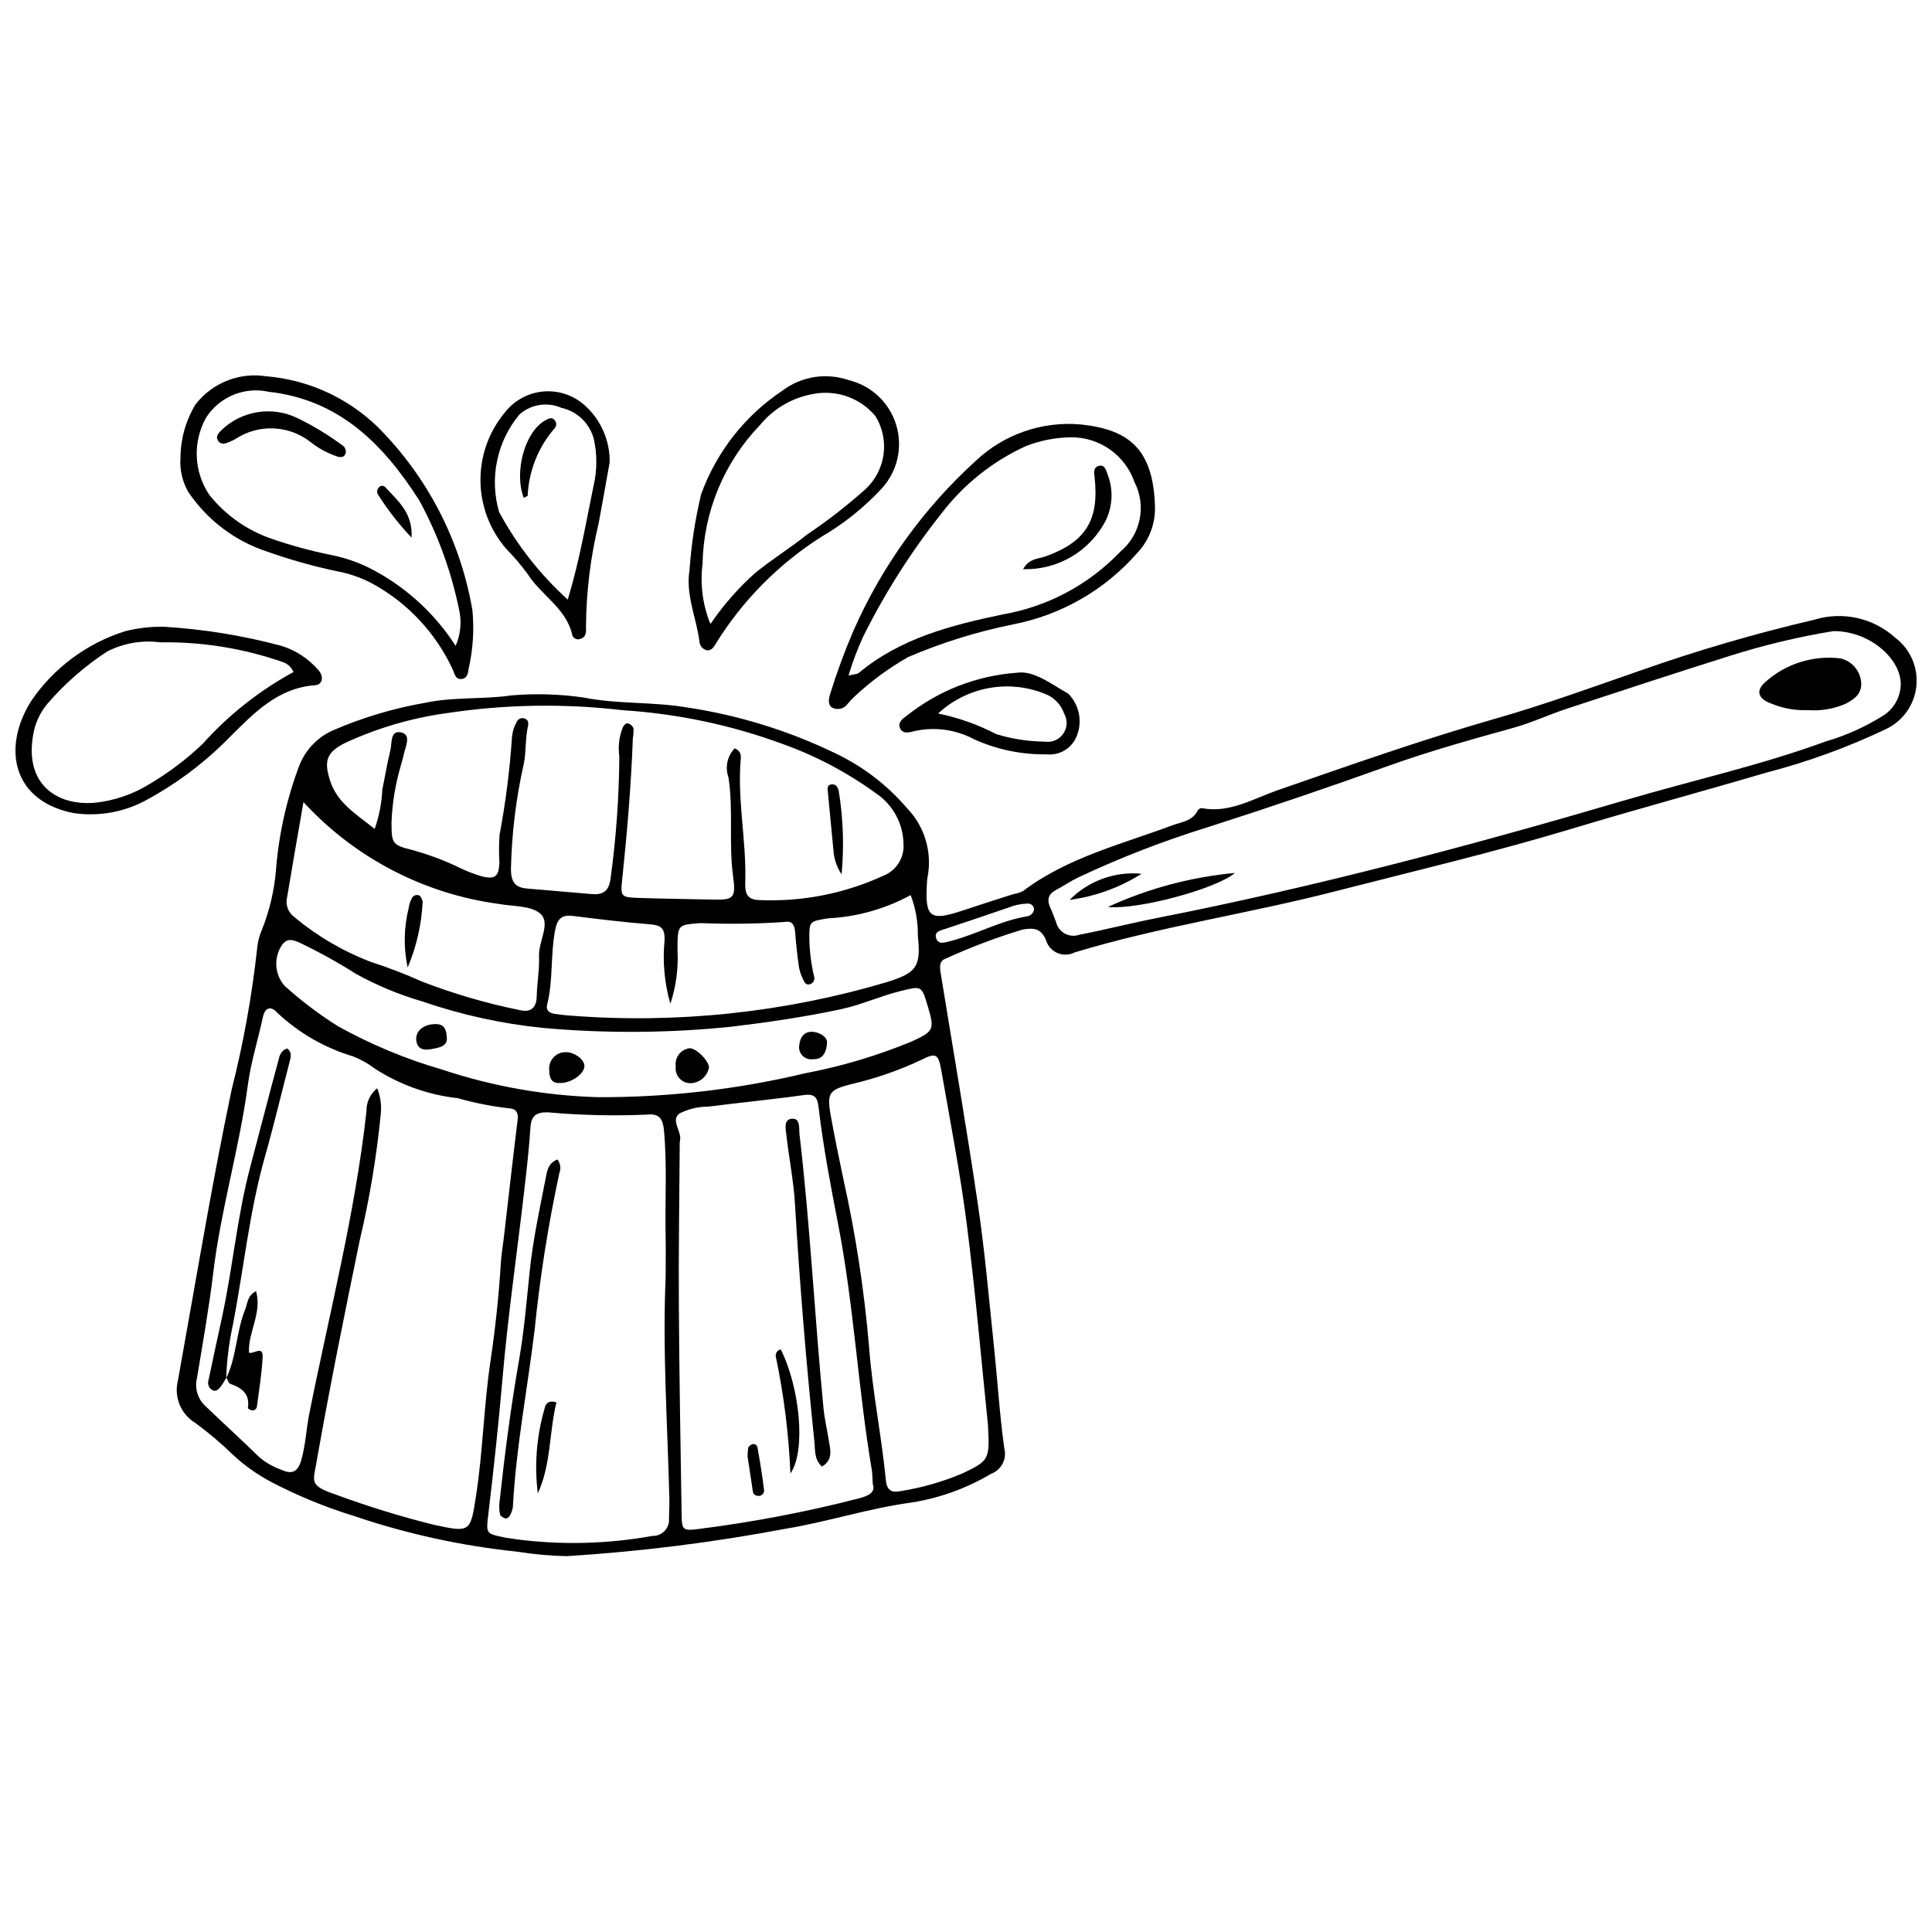 <?xml version="1.0" encoding="UTF-8"?>
<!-- Uploaded to: ICON Repo, www.svgrepo.com, Generator: ICON Repo Mixer Tools -->
<svg width="800px" height="800px" version="1.1" viewBox="144 144 512 512" xmlns="http://www.w3.org/2000/svg">
 <defs>
  <clipPath id="b">
   <path d="m190 307h461.9v250h-461.9z"/>
  </clipPath>
  <clipPath id="a">
   <path d="m148.09 310h81.906v50h-81.906z"/>
  </clipPath>
 </defs>
 <g clip-path="url(#b)">
  <path d="m279.53 328.29c6.359-0.543 12.758-0.359 19.074 0.551 9.07 1.82 18.375 1.094 27.477 2.641 13.426 2.016 26.477 6.019 38.727 11.879 7.539 3.488 14.238 8.566 19.629 14.887 4.644 4.844 6.644 11.637 5.371 18.223-0.078 0.434-0.125 0.871-0.141 1.312-0.609 9.492 0.703 10.469 9.785 7.406 4.367-1.473 8.77-2.848 13.16-4.258 0.867-0.129 1.707-0.395 2.492-0.785 11.797-8.914 25.992-12.355 39.484-17.391 2.43-0.906 5.227-1.094 6.703-3.734h0.004c0.199-0.621 0.852-0.973 1.48-0.797 7.227 1.246 13.414-2.586 19.75-4.785 19.266-6.684 38.473-13.465 58.098-19.082 12.852-3.676 25.441-8.281 38.086-12.66 15.117-5.328 30.516-9.824 46.125-13.473 7.481-2.289 15.617-0.477 21.414 4.773 4.023 3.019 6.152 7.938 5.598 12.938-0.551 5-3.707 9.332-8.293 11.398-10.113 4.801-20.66 8.629-31.5 11.426-17.035 5.031-34.199 9.641-51.211 14.781-20.992 6.344-42.34 11.363-63.578 16.812-22.742 5.836-46.047 9.234-68.539 16.07-1.402 0.703-3.043 0.754-4.488 0.141-1.445-0.617-2.543-1.832-3.012-3.332-1.25-3.231-3.356-3.426-6.293-2.871-6.918 2.098-13.688 4.656-20.258 7.66-1.852 0.609-1.637 2.328-1.379 3.914 3.344 20.559 6.891 41.09 9.922 61.695 1.824 12.379 2.887 24.871 4.203 37.324 0.945 8.949 1.48 17.953 2.727 26.859l-0.004-0.004c0.746 2.812-0.754 5.731-3.473 6.754-6.434 3.82-13.523 6.398-20.906 7.594-11.348 1.504-22.254 5.109-33.48 6.961-19.199 3.637-38.609 6.066-58.117 7.281-4.383-0.098-8.754-0.496-13.086-1.184-14.719-1.531-29.223-4.703-43.242-9.449-7.539-2.32-14.855-5.32-21.852-8.965-3.684-1.941-7.102-4.352-10.164-7.176-3.141-3.062-6.492-5.902-10.023-8.504-3.848-2.301-5.742-6.844-4.668-11.195 4.641-25.703 8.879-51.473 14.227-77.051 3.133-12.344 5.402-24.891 6.785-37.547 0.164-1.754 0.609-3.469 1.324-5.074 2.019-5.109 3.266-10.492 3.688-15.973 0.766-9.395 2.844-18.633 6.176-27.453 1.629-4.133 4.816-7.461 8.879-9.266 7.828-3.394 16.035-5.848 24.441-7.309 7.633-1.629 15.305-0.852 22.879-1.965zm-35.574 104.12v-0.004c0.871 2.156 1.199 4.492 0.957 6.805-1.117 11.332-2.992 22.578-5.617 33.66-4.023 19.539-7.988 39.078-11.438 58.727-0.891 5.074-1.941 6.121 5.156 8.488l-0.004 0.004c8.441 3.113 17.043 5.769 25.773 7.949 9.926 2.152 9.871 2.129 11.402-7.832 1.801-11.734 2.035-23.625 3.777-35.336 1.297-8.715 2.238-17.426 2.769-26.203 0.133-2.184 0.523-4.356 0.777-6.531 1.219-10.465 2.387-20.938 3.676-31.398 0.25-2.023-0.512-2.941-2.375-3.031h0.004c-4.566-0.523-9.082-1.422-13.504-2.676-7.832-0.871-15.355-3.555-21.973-7.836-1.75-1.332-3.676-2.418-5.723-3.231-7.59-2.254-14.543-6.273-20.285-11.727-1.398-1.574-3.082-1.406-3.652 1.281-1.277 6.004-3.18 11.91-3.988 17.969-2.234 16.75-7.152 32.984-9.168 49.773-1.125 9.359-2.781 18.66-4.316 27.965-0.645 2.609 0.145 5.363 2.066 7.238 4.824 4.621 9.754 9.133 14.543 13.789h0.004c1.691 1.402 3.613 2.496 5.684 3.234 2.625 1.211 4.34 0.859 5.305-2.434 1.188-4.055 1.336-8.23 2.148-12.316 5.309-26.703 12.18-53.113 15.168-80.254l-0.004-0.004c-0.051-2.356 1-4.598 2.836-6.074zm-0.66-68.738v-0.004c1.18-3.371 1.867-6.894 2.031-10.465 0.719-3.441 1.258-6.922 2.121-10.324 0.477-1.879-0.125-5.449 2.867-4.781 2.762 0.617 1.172 3.629 0.734 5.664-0.23 1.074-0.578 2.121-0.844 3.188h0.004c-1.426 4.836-2.246 9.828-2.453 14.863 0.008 5.551 0.094 6.117 5.277 7.383 4.441 1.203 8.762 2.82 12.902 4.828 1.781 0.867 3.629 1.586 5.527 2.156 3.703 1.004 4.777 0.156 4.883-3.664-0.145-2.414-0.129-4.832 0.039-7.246 1.625-8.629 2.731-17.352 3.312-26.117 0.137-1.312 0.543-2.582 1.184-3.734 0.156-0.422 0.469-0.762 0.875-0.953 0.406-0.188 0.871-0.207 1.293-0.055 1.035 0.398 1.043 1.23 0.844 2.141-0.707 3.223-0.43 6.527-1.066 9.801h-0.004c-2.078 9.207-3.223 18.598-3.418 28.035 0.027 3.438 1.172 4.836 4.359 5.094 5.691 0.461 11.379 0.992 17.07 1.461 3.141 0.258 4.613-0.898 5.004-4.375 1.453-10.652 2.219-21.391 2.289-32.141-0.379-2.625-0.047-5.309 0.969-7.762 0.316-0.574 0.836-1.191 1.547-0.898 0.578 0.234 1.031 0.699 1.246 1.281 0.031 0.871-0.027 1.742-0.176 2.602-0.465 12.496-1.512 24.949-2.824 37.379-0.48 4.543-0.359 4.773 4.344 4.93 6.586 0.219 13.18 0.293 19.766 0.445 5.383 0.125 6.078-0.418 5.289-6.113-1.211-8.723 0.105-17.531-1.23-26.258v-0.004c-0.961-2.672-0.332-5.656 1.625-7.715 2.023 0.852 1.656 2.336 1.57 3.519-0.789 10.578 1.531 21.027 1.254 31.586-0.062 2.41-0.129 4.961 3.496 5.102h-0.004c11.457 0.535 22.871-1.703 33.277-6.523 3.352-1.395 5.434-4.781 5.156-8.406-0.09-5.332-2.773-10.289-7.188-13.281-7.613-5.555-15.984-9.984-24.855-13.16-13.605-5.008-27.863-8.016-42.328-8.934-15.488-1.824-31.148-1.57-46.566 0.758-9.336 1.273-18.434 3.934-26.988 7.891-4.988 2.484-5.711 4.793-4.039 9.984 1.914 5.941 6.812 8.82 11.828 12.82zm386.55-52.414v-0.004c-9.277 1.523-18.434 3.711-27.395 6.551-14.418 4.535-28.777 9.254-43.133 13.98-4.785 1.574-9.391 3.742-14.23 5.086-11.184 3.106-22.352 6.219-33.293 10.145-15.688 5.633-31.473 10.992-47.348 16.078l0.004 0.004c-11.938 3.672-23.594 8.191-34.887 13.516-1.965 0.953-3.773 2.223-5.711 3.238-2.262 1.184-2.422 2.836-1.41 4.941 0.57 1.184 0.953 2.453 1.461 3.668 0.328 1.273 1.176 2.352 2.336 2.973 1.16 0.617 2.527 0.723 3.769 0.289 6.887-1.324 13.672-3.078 20.535-4.43 42.02-8.254 83.352-19.238 124.39-31.305 17.66-5.195 35.676-9.18 53-15.527l0.004-0.004c5.266-1.539 10.297-3.793 14.953-6.699 2.852-1.73 4.656-4.766 4.824-8.098 0.312-6.75-7.992-14.477-17.875-14.406zm-254.55 226.04c-0.125-1.949-0.105-2.836-0.25-3.695-3.66-21.637-4.742-43.629-8.934-65.184-1.969-10.133-3.898-20.262-5.121-30.512-0.285-2.391-0.527-4.191-3.867-3.719-8.449 1.195-16.957 1.996-25.422 3.082l-0.004-0.004c-2.641 0-5.242 0.613-7.606 1.797-2.523 1.848 0.738 4.801 0.098 7.324-0.07 0.438-0.09 0.879-0.059 1.316-0.09 14.027-0.312 28.055-0.227 42.078 0.113 18.629 0.449 37.258 0.734 55.887 0.059 3.773 0.469 4.055 4.391 3.543h0.008c14.352-1.805 28.578-4.516 42.59-8.125 2.887-0.754 4.402-1.738 3.668-3.789zm-54.891-54.844c0-3.738 0.062-7.473-0.012-11.211-0.184-9.227 0.418-18.457-0.43-27.68-0.266-2.902-1.16-4.531-4.402-4.184-8.777 0.387-17.57 0.188-26.32-0.594-2.902-0.074-4.445 0.691-4.656 3.926-0.387 5.91-1.074 11.805-1.758 17.691-1.898 16.34-4.25 32.637-5.668 49.016-1.043 12.039-2.336 24.035-3.766 36.027-0.594 4.988-0.59 5 4.219 5.981 1.07 0.219 2.168 0.301 3.242 0.5l-0.004 0.004c12 1.559 24.168 1.254 36.074-0.902 1.219 0.039 2.394-0.449 3.231-1.34 0.836-0.891 1.25-2.094 1.137-3.309 0.047-1.758 0.133-3.519 0.094-5.277-0.473-19.547-1.836-39.078-0.98-58.648zm85.414 39.137c-1.727-16.688-3.273-34.828-5.574-52.875-1.746-13.688-4.379-27.266-6.754-40.867-0.816-4.68-1.426-4.945-5.512-2.891-5.934 2.785-12.148 4.926-18.539 6.391-5.625 1.453-6.367 2.258-5.293 8.219 1.008 5.602 2.141 11.184 3.328 16.754v-0.004c3.289 14.758 5.578 29.719 6.852 44.785 0.891 11.824 3.301 23.434 4.438 35.207 0.27 2.793 1.703 3.324 3.93 2.852 5.633-0.898 11.137-2.477 16.391-4.699 7.035-3.391 7.238-3.578 6.734-12.871zm-103.53-86.828c18.555 0.09 37.051-2.035 55.102-6.336 9.695-1.844 19.172-4.676 28.285-8.453 5.844-2.695 6.039-3.148 4.172-9.383-1.637-5.465-1.605-5.328-7.258-3.934-5.328 1.312-10.312 3.633-15.715 4.793-9.66 2.07-19.383 3.481-29.188 4.656h-0.004c-16.562 1.695-33.254 1.793-49.836 0.301-10.918-1.109-21.668-3.477-32.043-7.055-6.078-1.773-11.941-4.211-17.484-7.273-4.793-3.043-9.766-5.793-14.891-8.246-1.699-0.723-3.227-1.371-4.652 0.531h0.004c-2.309 3.344-2.051 7.828 0.629 10.883 4.387 3.961 9.105 7.535 14.105 10.684 8.809 4.898 18.145 8.785 27.828 11.574 13.227 4.387 27.016 6.832 40.945 7.258zm83.043-53.543v-0.004c-6.734 3.66-14.203 5.762-21.855 6.152-4.988 0.789-5.047 0.805-4.988 5.562 0.066 3.297 0.48 6.574 1.242 9.781 0.145 0.422 0.117 0.879-0.082 1.277-0.195 0.395-0.547 0.695-0.965 0.836-1.16 0.367-1.543-0.609-1.887-1.359l-0.004-0.004c-0.496-0.98-0.848-2.031-1.051-3.113-0.43-3.043-0.785-6.098-1.012-9.16-0.133-1.766-0.598-3.234-2.629-2.867-7.445 0.512-14.914 0.617-22.371 0.316-6.25 0.445-6.133 0.391-6.191 7.043h0.004c0.277 4.856-0.363 9.715-1.887 14.332-1.57-5.457-2.094-11.16-1.543-16.809 0.113-3.371-1.039-4.027-3.981-4.262-6.769-0.539-13.52-1.352-20.262-2.203-3.062-0.387-4.176 0.801-4.754 3.785-1.262 6.5-0.488 13.191-2.106 19.637-0.434 1.723 0.672 2.352 2.148 2.543 1.305 0.168 2.613 0.363 3.926 0.441h0.004c28.301 2.211 56.766-0.797 83.98-8.879 7.91-2.473 9.031-4.109 8.168-12.254 0.07-3.688-0.578-7.356-1.906-10.797zm-160.91-24.66c-1.617 9.336-3.023 17.246-4.328 25.172v0.004c-0.512 1.977 0.234 4.062 1.883 5.269 6.078 5.082 12.961 9.113 20.363 11.93 4.578 1.477 9.07 3.207 13.453 5.18 8.379 3.231 17.012 5.758 25.812 7.547 2.961 0.742 4.566-0.418 4.637-3.688 0.074-3.504 0.754-7.016 0.602-10.5-0.172-3.906 3.078-8.688 0.484-11.215-2.371-2.312-7.356-2.012-11.215-2.719h-0.004c-19.848-2.688-38.133-12.23-51.688-26.98zm193.61 28.504c0.012-0.438-0.16-0.859-0.477-1.164-0.312-0.305-0.738-0.469-1.176-0.445-1.742 0.035-3.469 0.391-5.086 1.047-5.547 1.926-11.117 3.785-16.691 5.637-1.234 0.41-2.949 0.684-2.57 2.281 0.504 2.117 2.449 1.324 3.805 0.984 6.961-1.754 13.289-5.469 20.473-6.574l0.004-0.004c0.871-0.191 1.547-0.883 1.719-1.762z"/>
 </g>
 <path d="m191.83 265.25c0.035-4.965 1.41-9.828 3.984-14.078 2.168-2.801 5.047-4.969 8.34-6.281 3.289-1.312 6.871-1.719 10.371-1.176 11.035 0.91 21.414 5.594 29.395 13.266 13.297 13.227 22.133 30.273 25.277 48.766 0.5 5.234 0.145 10.512-1.043 15.633-0.113 0.984-0.328 2.312-1.672 2.535-1.84 0.305-1.973-1.363-2.496-2.465-4.512-9.777-12.082-17.824-21.566-22.926-2.906-1.52-6.023-2.586-9.25-3.16-6.215-1.32-12.336-3.047-18.324-5.164-8.582-2.801-15.98-8.402-21-15.91-1.551-2.746-2.254-5.894-2.016-9.039zm72.918 49.918c1.336-3.051 1.652-6.449 0.895-9.691-2.066-10.078-5.606-19.793-10.512-28.836-9.504-14.855-21.145-26.723-39.969-28.824-3.125-0.68-6.379-0.391-9.336 0.828-2.953 1.223-5.465 3.316-7.195 6.004-1.77 3.156-2.633 6.742-2.484 10.359 0.148 3.617 1.297 7.125 3.316 10.129 4.371 5.488 10.25 9.582 16.914 11.773 4.957 1.703 10.023 3.078 15.16 4.121 4.297 0.828 8.43 2.344 12.242 4.488 8.508 4.715 15.715 11.465 20.969 19.648z"/>
 <path d="m450.08 278.16c0.156 4.602-1.543 9.074-4.719 12.41-8.605 9.824-20.246 16.488-33.07 18.938-9.453 1.922-18.688 4.797-27.559 8.586-5.164 2.926-9.965 6.457-14.293 10.516-0.652 0.59-1.258 1.23-1.801 1.922-0.934 1.32-2.699 1.742-4.129 0.988-1.195-0.723-0.898-2.473-0.484-3.672v-0.004c1.75-5.652 3.793-11.207 6.125-16.645 7.539-17.133 18.594-32.492 32.445-45.078 7.477-7.055 17.621-10.562 27.859-9.629 12.609 1.328 19.176 6.422 19.625 21.668zm-81.211 44.871c1.578-0.391 2.316-0.359 2.731-0.707 10.992-9.18 24.414-12.609 37.902-15.449v-0.004c11.98-2.023 22.992-7.867 31.383-16.66 2.644-2.195 4.457-5.234 5.133-8.605 0.68-3.371 0.184-6.871-1.402-9.922-1.203-3.434-3.441-6.41-6.406-8.523-2.961-2.113-6.508-3.258-10.148-3.273-4.172 0.023-8.309 0.812-12.195 2.332-8.82 4.027-16.508 10.168-22.387 17.875-8.055 10.145-15.02 21.109-20.781 32.715-1.516 3.312-2.793 6.727-3.832 10.219z"/>
 <g clip-path="url(#a)">
  <path d="m187.35 310.09c10.559 0.637 21.023 2.336 31.242 5.07 3.793 1.184 7.18 3.402 9.773 6.414 1.328 1.359 1.406 3.856-0.898 4.023-9.871 0.719-16.184 7.402-22.438 13.594-6.402 6.582-13.746 12.172-21.793 16.586-5.965 3.387-12.883 4.691-19.668 3.707-16.117-3.086-19.203-17.141-11.297-29.73 5.984-8.781 14.754-15.289 24.887-18.477 3.332-0.836 6.758-1.234 10.191-1.188zm34.422 12.008c-0.555-1.344-1.699-2.352-3.102-2.734-10.355-3.578-21.254-5.316-32.207-5.137-4.82-0.637-9.723 0.211-14.051 2.422-5.875 3.824-11.184 8.457-15.766 13.762-1.711 2.008-2.934 4.387-3.57 6.945-3.195 13.887 5.477 20.418 16.402 19.352 5.008-0.582 9.828-2.258 14.113-4.906 5.094-3.008 9.828-6.582 14.109-10.664 6.875-7.676 15.02-14.113 24.07-19.039z"/>
 </g>
 <path d="m326.73 295.09c0.469-6.785 1.5-13.52 3.086-20.133 4.078-11.227 11.641-20.852 21.582-27.469 5.027-3.769 11.598-4.797 17.539-2.742 6.008 1.453 10.797 5.988 12.578 11.906 1.785 5.922 0.293 12.344-3.914 16.875-4.633 4.988-9.977 9.266-15.859 12.691-11.348 7.195-20.926 16.867-28.008 28.289-0.57 1.031-1.273 1.996-2.453 1.816-1.113-0.281-1.902-1.27-1.934-2.418-0.832-6.273-3.676-12.273-2.617-18.816zm5.535 14.281h0.004c3.379-4.965 7.352-9.5 11.832-13.504 4.422-3.629 9.316-6.609 13.742-10.18 5.461-3.664 10.664-7.703 15.559-12.09 2.602-2.426 4.281-5.676 4.754-9.195 0.473-3.523-0.289-7.102-2.152-10.125-1.938-2.32-4.449-4.094-7.285-5.133-2.836-1.039-5.898-1.316-8.875-0.797-5.684 0.91-10.836 3.875-14.473 8.336-9.531 9.906-14.957 23.051-15.188 36.793-0.684 5.391 0.035 10.863 2.086 15.895z"/>
 <path d="m305.57 266.51c-0.965 5.352-1.906 10.754-2.914 16.145-2.164 8.969-3.293 18.152-3.367 27.375 0.055 1.301 0.184 2.738-1.445 3.266-0.414 0.176-0.879 0.176-1.293-0.008-0.41-0.18-0.727-0.523-0.879-0.945-1.562-7.172-8.281-10.551-11.855-16.25-1.695-2.297-3.547-4.473-5.543-6.519-4.398-4.996-6.859-11.402-6.945-18.059-0.086-6.656 2.215-13.125 6.484-18.234 2.453-3.144 6.09-5.141 10.062-5.519 3.969-0.379 7.922 0.891 10.926 3.516 4.383 3.84 6.856 9.41 6.769 15.234zm-11.109 36.395c3.258-10.809 4.832-20.539 6.844-30.164 0.949-4.078 0.973-8.32 0.062-12.406-1.086-4.144-4.402-7.332-8.586-8.254-3.731-1.633-8.074-0.949-11.125 1.758-5.981 7.184-8.004 16.867-5.394 25.844 4.703 8.719 10.859 16.574 18.199 23.223z"/>
 <path d="m413.45 322.29c4.465-0.691 8.961 2.883 13.637 5.531 2.836 2.844 3.777 7.07 2.41 10.844-1.156 3.461-4.57 5.644-8.199 5.242-6.59 0.09-13.121-1.266-19.129-3.977-4.852-2.606-10.477-3.379-15.852-2.172-1.457 0.391-3.305 0.871-3.902-1.07-0.41-1.34 0.922-2.359 2.004-3.106 8.32-6.598 18.438-10.531 29.031-11.293zm-20.84 10.797c5.363 1.098 10.547 2.938 15.402 5.461 4.172 1.281 8.504 1.953 12.867 1.988 1.891 0.301 3.785-0.504 4.883-2.074 1.098-1.566 1.203-3.625 0.273-5.297-0.859-2.523-2.832-4.508-5.348-5.383-4.703-1.855-9.836-2.34-14.805-1.402s-9.57 3.262-13.273 6.707z"/>
 <path d="m204.01 509.09c-0.457 0.738-0.879 1.504-1.387 2.207-0.516 0.723-1.25 1.508-2.133 1.199-1.066-0.449-1.602-1.648-1.23-2.742 1.152-5.57 2.387-11.125 3.586-16.688 2.856-13.258 4.019-26.836 7.516-39.977 2.477-9.309 4.863-18.641 7.383-27.938 0.312-1.156 0.469-2.633 2.363-3.293 1.398 1.008 0.934 2.41 0.562 3.844-2.144 8.238-4.098 16.535-6.426 24.719-4.152 14.594-5.637 29.68-8.492 44.512h-0.004c-1.031 4.707-1.637 9.5-1.801 14.316z"/>
 <path d="m203.95 509.25c2.797-5.781 2.637-12.379 5.043-18.273 0.633-1.555 0.469-3.504 2.859-4.82 1.648 5.867-2.164 10.887-1.871 16.301 1.16 0.543 3.789-2.102 3.617 1.254-0.223 4.352-0.934 8.68-1.512 13.008-0.031 0.328-0.199 0.629-0.461 0.824-0.266 0.199-0.605 0.273-0.926 0.203-0.379-0.082-1.031-0.457-1.008-0.617 0.582-3.738-1.605-5.336-4.691-6.406-0.461-0.16-0.66-1.082-0.984-1.645z"/>
 <path d="m367.03 375.71c-1.266-1.891-2.008-4.086-2.16-6.356-0.516-5.215-0.977-10.43-1.492-15.645-0.094-0.934-0.156-1.766 1.078-1.844 1.082-0.07 1.516 0.703 1.793 1.562 1.211 7.363 1.477 14.852 0.781 22.281z"/>
 <path d="m623.13 332.19c-3.324 0.141-6.641-0.449-9.711-1.73-3.504-1.254-4.234-3.356-1.605-5.699 5.426-4.875 12.695-7.164 19.938-6.277 3.066 0.711 5.297 3.356 5.484 6.496 0.156 2.891-1.809 4.285-3.981 5.457-3.176 1.414-6.656 2.019-10.125 1.754z"/>
 <path d="m471.26 375.34c-4.887 4.223-25.832 9.832-33.629 9.004v-0.004c10.621-4.879 21.988-7.922 33.629-9z"/>
 <path d="m427.47 382.48c4.984-5.066 11.988-7.609 19.059-6.922-5.781 3.648-12.281 6.012-19.059 6.922z"/>
 <path d="m361.83 532.65c-2.129-1.887-1.777-4.434-2.019-6.742-2.18-20.914-3.894-41.867-5.137-62.863-0.363-6.102-1.586-12.145-2.277-18.234-0.184-1.617-0.797-4.215 1.512-4.336 2.285-0.121 1.781 2.57 1.969 4.152 2.84 24.137 4.008 48.418 6.363 72.598 0.273 2.824 0.941 5.606 1.387 8.414 0.406 2.539 1.258 5.211-1.797 7.012z"/>
 <path d="m350.91 501.62c5.008 9.945 6.777 26.812 2.559 32.879v-0.004c-0.438-10.395-1.727-20.734-3.856-30.914-0.098-0.434-0.016-0.887 0.23-1.258s0.629-0.625 1.066-0.703z"/>
 <path d="m342.11 529.95c0.004-0.77 0.066-1.531 0.184-2.289 0.066-0.328 0.527-0.645 0.879-0.832 0.289-0.164 0.641-0.184 0.945-0.055 0.305 0.133 0.527 0.402 0.605 0.727 0.684 3.805 1.309 7.621 1.777 11.457 0.016 0.441-0.176 0.867-0.52 1.152-0.34 0.281-0.797 0.391-1.227 0.289-0.664-0.027-1.199-0.547-1.25-1.203-0.426-2.996-0.898-5.981-1.395-9.246z"/>
 <path d="m291.72 451.27c0.793 1 1 2.352 0.531 3.539-2.965 13.723-5.156 27.598-6.562 41.562-1.902 15.672-4.941 31.199-5.773 47.004h-0.004c-0.125 0.863-0.43 1.688-0.895 2.426-0.168 0.32-0.781 0.703-1.043 0.617-0.559-0.188-1.344-0.586-1.453-1.039h0.004c-0.234-1.062-0.285-2.156-0.156-3.234 1.371-12.641 2.996-25.242 5.195-37.781 1.363-7.766 1.996-15.664 2.816-23.52 0.871-8.312 2.633-16.465 4.238-24.641 0.359-1.812 0.578-3.938 3.102-4.934z"/>
 <path d="m286.53 539.77c-0.938-7.484-0.344-15.078 1.746-22.324 0.266-1.277 0.895-2.5 3.184-1.809-1.953 7.961-1.383 16.398-4.93 24.133z"/>
 <path d="m331.89 426.88c-0.441 2.434-2.57 4.199-5.047 4.176-1.113-0.035-2.16-0.543-2.875-1.398-0.719-0.852-1.039-1.969-0.887-3.074-0.32-2.289 1.254-4.414 3.539-4.773 1.715-0.254 5.246 3.277 5.269 5.07z"/>
 <path d="m292.38 431.01c-2.473 0.133-2.777-1.621-2.832-3.41-0.117-1.195 0.266-2.387 1.059-3.289 0.789-0.902 1.922-1.438 3.121-1.477 2.461-0.117 5.301 1.992 5.144 3.824-0.176 2.094-3.629 4.41-6.492 4.352z"/>
 <path d="m262.41 418.84c0.281 2.492-2.039 2.801-4.203 3.199-1.879 0.344-3.539 0.062-3.875-2.238-0.34-2.34 1.613-4.176 4.547-4.391 2.312-0.168 3.352 0.664 3.531 3.43z"/>
 <path d="m363.19 420.15c-0.23 3.574-1.637 4.641-3.926 4.562-0.996 0.102-1.984-0.273-2.664-1.016-0.676-0.738-0.969-1.754-0.781-2.738 0.188-2.168 1.434-3.781 3.805-3.492 2.051 0.25 3.492 1.52 3.566 2.684z"/>
 <path d="m252.03 400.41c-1.117-5.234-1.016-10.656 0.293-15.844 0.113-0.855 0.383-1.688 0.789-2.453 0.25-0.613 0.875-0.988 1.535-0.918 0.84 0.07 0.965 0.703 1.219 1.258 0.098 0.195 0.148 0.41 0.141 0.629-0.301 5.965-1.645 11.828-3.977 17.328z"/>
 <path d="m235.61 264.1c-0.328 1.074-1.172 1.156-2.066 0.934-2.715-0.887-5.25-2.262-7.469-4.062-2.805-2.125-6.195-3.328-9.707-3.445-3.516-0.121-6.981 0.852-9.922 2.781-0.57 0.316-1.164 0.605-1.766 0.859-1.059 0.465-2.242 0.719-2.918-0.406-0.652-1.086 0.051-1.938 0.934-2.773h-0.004c2.617-2.527 5.949-4.188 9.539-4.758 3.594-0.574 7.273-0.031 10.547 1.551 4.133 1.996 8.07 4.371 11.762 7.094 0.805 0.43 1.238 1.332 1.07 2.227z"/>
 <path d="m253.07 286.48c-3.324-3.504-6.301-7.32-8.883-11.398-0.363-0.574-0.305-1.316 0.145-1.82 0.176-0.281 0.473-0.469 0.801-0.512 0.332-0.043 0.664 0.062 0.906 0.285 3.277 3.609 7.402 6.789 7.031 13.445z"/>
 <path d="m415.12 294.84c1.621-2.91 4.086-2.703 6.047-3.414 10.605-3.852 14.188-9.637 12.906-21.016-0.121-1.074-0.359-2.398 0.871-2.863 1.828-0.691 2.152 1.113 2.582 2.156v0.004c1.523 3.93 1.367 8.312-0.434 12.125-2.055 4.027-5.211 7.387-9.102 9.691-3.891 2.301-8.355 3.453-12.871 3.316z"/>
 <path d="m282.79 275.93c-2.644-7 0.371-17.598 5.703-20.516 0.73-0.398 1.574-0.961 2.356-0.223h-0.004c0.336 0.289 0.539 0.707 0.559 1.152 0.02 0.449-0.148 0.879-0.461 1.199-4.309 4.977-6.812 11.262-7.109 17.836-0.023 0.129-0.363 0.199-1.043 0.551z"/>
</svg>